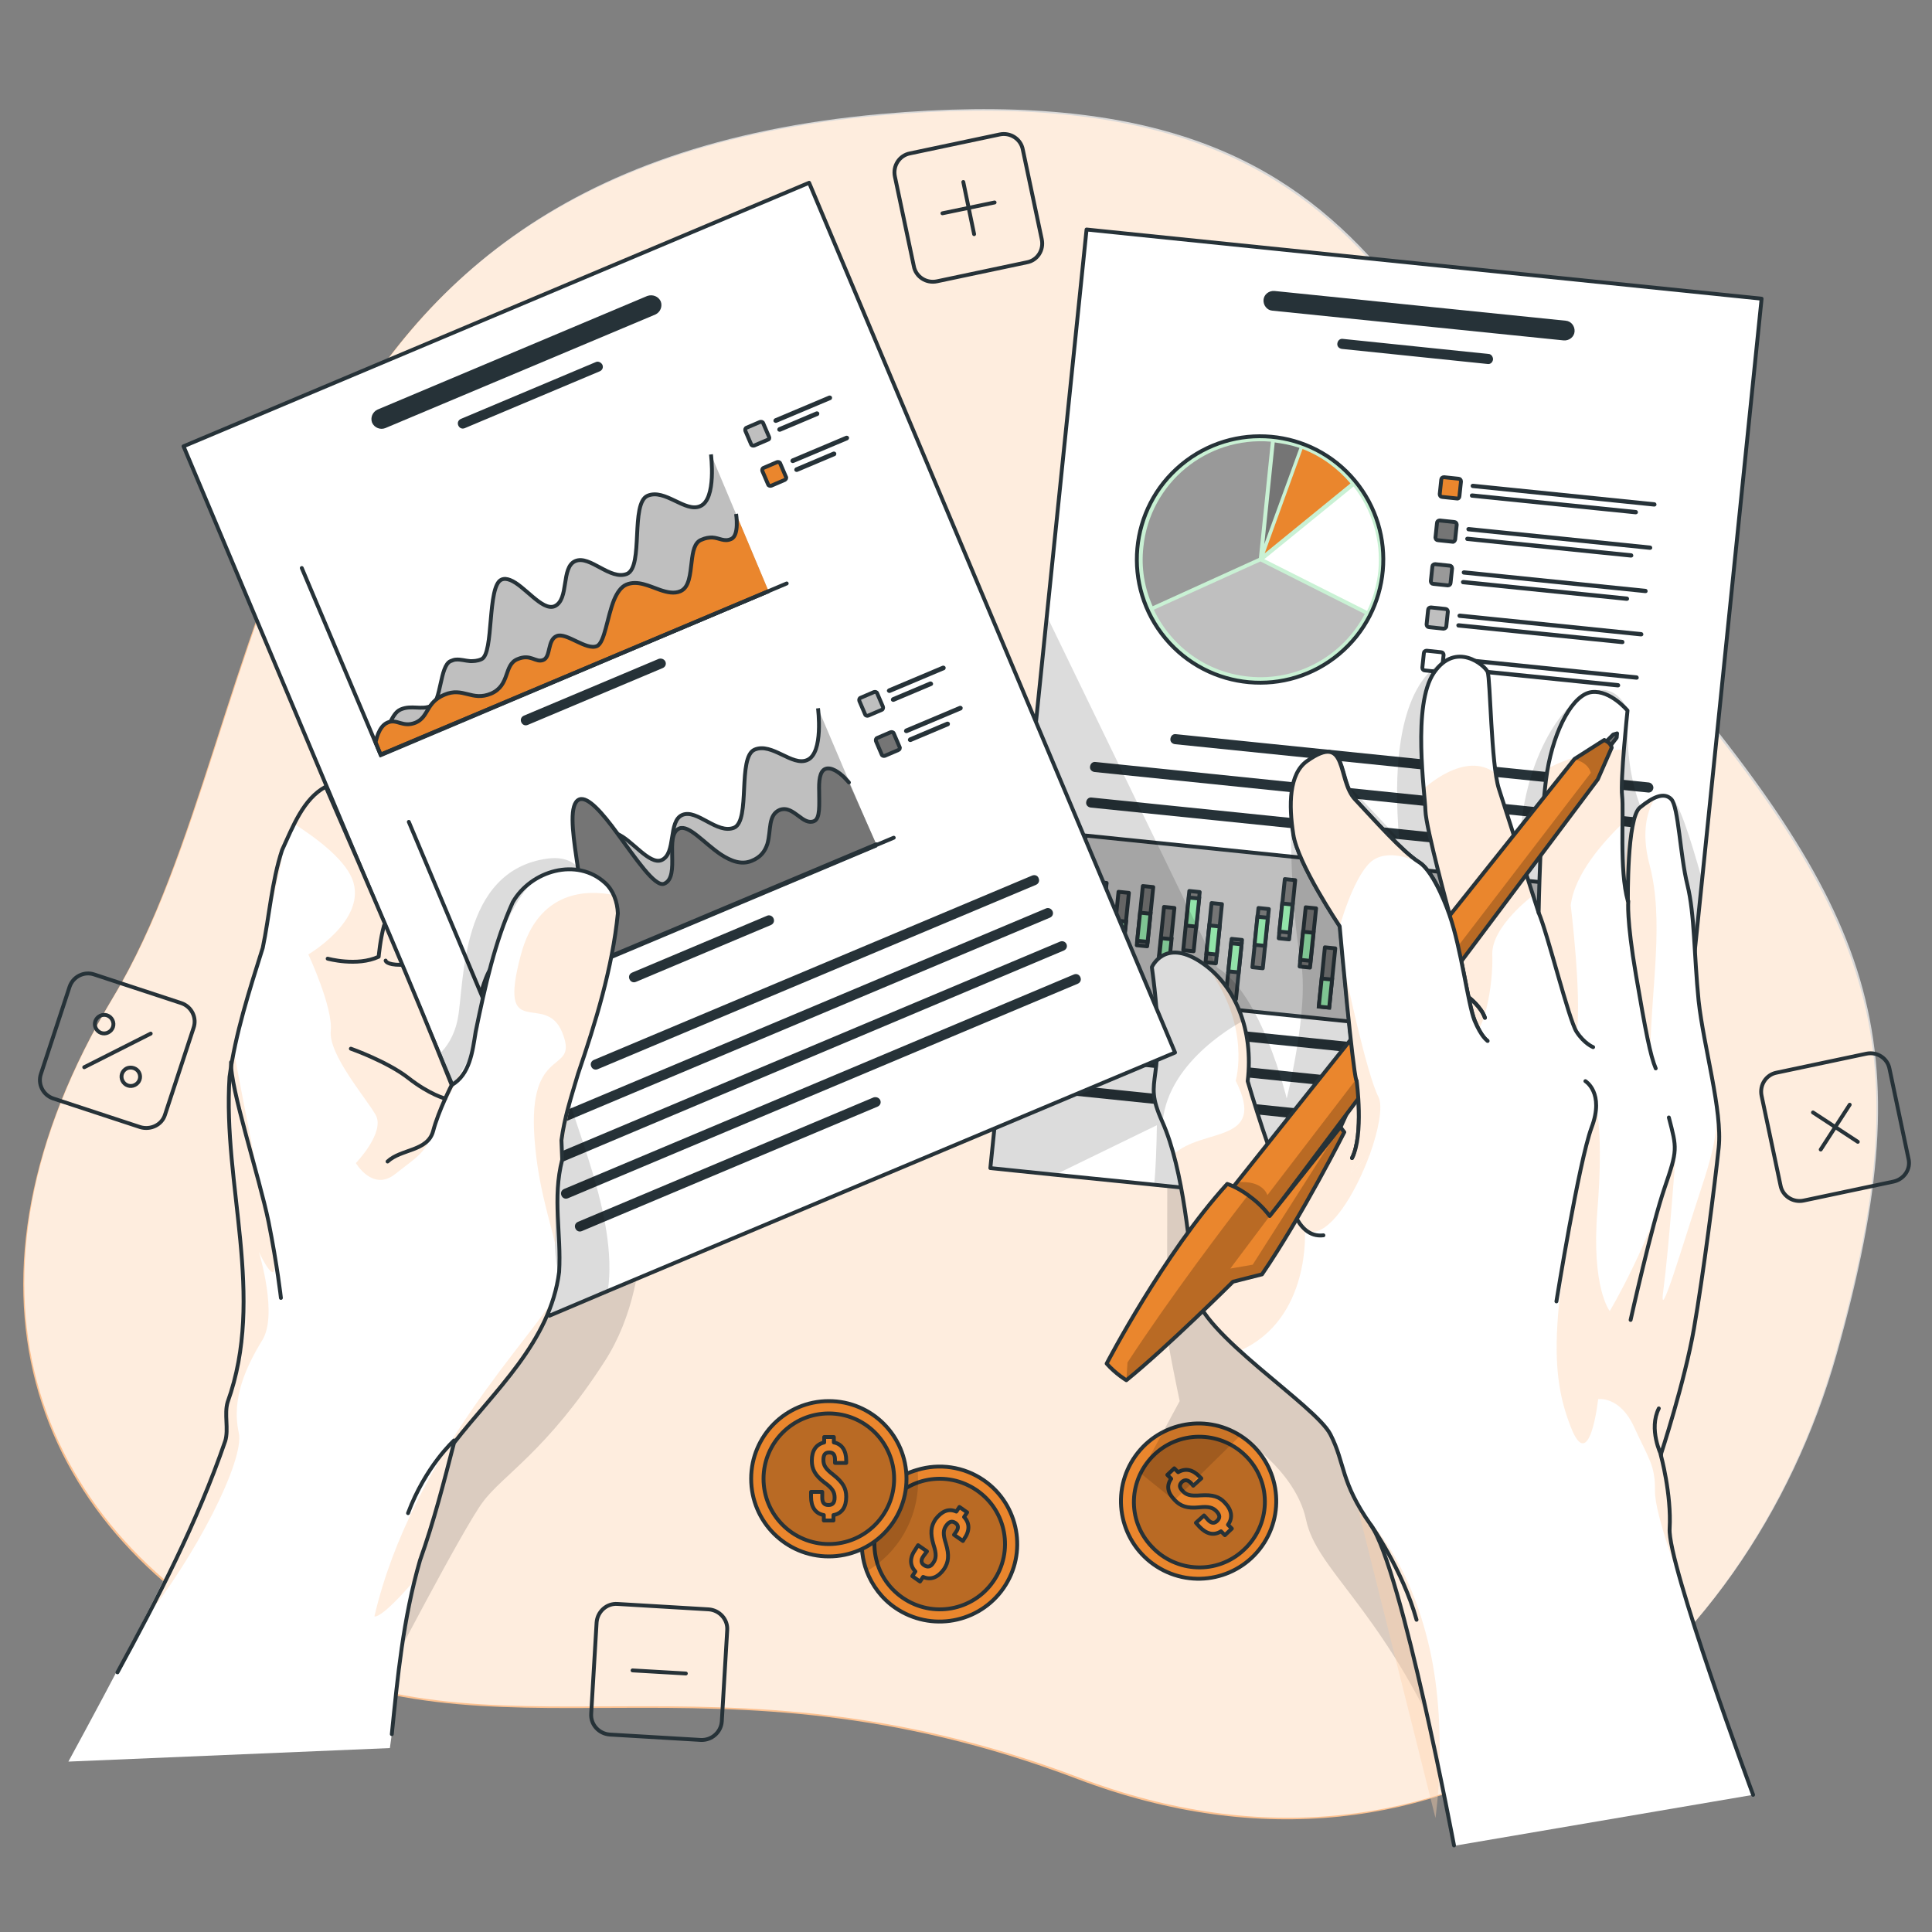 <?xml version="1.0" encoding="utf-8"?>
<!-- Generator: Adobe Illustrator 22.1.0, SVG Export Plug-In . SVG Version: 6.00 Build 0)  -->
<svg version="1.1" xmlns="http://www.w3.org/2000/svg" xmlns:xlink="http://www.w3.org/1999/xlink" x="0px" y="0px"
	 viewBox="0 0 500 500" style="enable-background:new 0 0 500 500;" xml:space="preserve">
<rect x="0" y="0" width="500" height="500" fill="#808080" stroke="none"/>
<style type="text/css">
	.st0{fill:#FCC190;}
	.st1{opacity:0.7;fill:#FFFFFF;}
	.st2{fill:none;stroke:#263238;stroke-linecap:round;stroke-linejoin:round;stroke-miterlimit:10;}
	.st3{opacity:0.3;clip-path:url(#XMLID_3_);fill-opacity:0.7;}
	.st4{clip-path:url(#XMLID_3_);fill:none;stroke:#263238;stroke-linecap:round;stroke-linejoin:round;stroke-miterlimit:10;}
	.st5{clip-path:url(#XMLID_3_);}
	.st6{fill:#EA862D;stroke:#263238;stroke-linecap:round;stroke-linejoin:round;stroke-miterlimit:10;}
	.st7{opacity:0.2;clip-path:url(#XMLID_3_);fill-opacity:0.7;}
	.st8{opacity:0.3;fill-opacity:0.7;}
	.st9{opacity:0.2;fill-opacity:0.7;}
	.st10{clip-path:url(#XMLID_4_);fill:#263238;}
	.st11{clip-path:url(#XMLID_4_);}
	.st12{fill:#263238;}
	.st13{clip-path:url(#XMLID_4_);fill:#BFBFBF;stroke:#263238;stroke-miterlimit:10;}
	.st14{opacity:0.5;clip-path:url(#XMLID_5_);fill:#FFFFFF;}
	.st15{fill:#FFFFFF;}
	.st16{fill:#EA862D;}
	.st17{fill:#757575;}
	.st18{fill:#999999;}
	.st19{fill:#BFBFBF;}
	.st20{fill:#EA862D;stroke:#263238;stroke-miterlimit:10;}
	.st21{fill:#757575;stroke:#263238;stroke-linecap:round;stroke-linejoin:round;stroke-miterlimit:10;}
	.st22{fill:#999999;stroke:#263238;stroke-linecap:round;stroke-linejoin:round;stroke-miterlimit:10;}
	.st23{fill:#BFBFBF;stroke:#263238;stroke-miterlimit:10;}
	.st24{fill:#FFFFFF;stroke:#263238;stroke-linecap:round;stroke-linejoin:round;stroke-miterlimit:10;}
	.st25{fill:#92E3A9;stroke:#263238;stroke-miterlimit:10;}
	.st26{opacity:0.2;clip-path:url(#XMLID_4_);fill-opacity:0.7;}
	.st27{opacity:0.4;fill:#FFD3AE;}
	.st28{opacity:0.4;fill:#92E3A9;}
	.st29{opacity:0.3;clip-path:url(#XMLID_6_);fill-opacity:0.7;}
	.st30{opacity:0.3;clip-path:url(#XMLID_11_);fill-opacity:0.7;}
	.st31{clip-path:url(#XMLID_12_);fill:#263238;}
	.st32{clip-path:url(#XMLID_12_);}
	.st33{opacity:0.2;clip-path:url(#XMLID_12_);fill-opacity:0.7;}
</style>
<g id="Background_Simple">
	<g>
		<path class="st0" d="M227.6,29.9c135.3-12,135.5,64.3,196.4,135.4c60.9,71.1,74,103.3,51,185.3c-23,82-100.4,146.2-196.2,109.8
			s-150.7-1.4-211.1-33.8C7.4,394.3-15,331.8,29.2,258.2S60.8,44.8,227.6,29.9z"/>
		<path class="st1" d="M228,29.5c135.3-12,135.5,64.3,196.4,135.4c60.9,71.1,74,103.3,51,185.3c-23,82-100.4,146.2-196.2,109.8
			s-150.7-1.4-211.1-33.8c-60.4-32.3-82.9-94.8-38.6-168.4S61.2,44.4,228,29.5z"/>
	</g>
</g>
<g id="Doodles">
	<g>
		<g>
			<path class="st2" d="M265.7,67.9l-23.2,4.9c-2.8,0.6-5.5-1.2-6-3.9l-4.9-23.2c-0.6-2.8,1.2-5.5,3.9-6l23.2-4.9
				c2.8-0.6,5.5,1.2,6,3.9l4.9,23.2C270.2,64.7,268.5,67.4,265.7,67.9z"/>
			<line class="st2" x1="249.3" y1="47.1" x2="252.1" y2="60.6"/>
			<line class="st2" x1="257.4" y1="52.4" x2="243.9" y2="55.2"/>
		</g>
		<g>
			<path class="st2" d="M490,305.8l-23.2,4.9c-2.8,0.6-5.5-1.2-6-3.9l-4.9-23.2c-0.6-2.8,1.2-5.5,3.9-6l23.2-4.9
				c2.8-0.6,5.5,1.2,6,3.9l4.9,23.2C494.6,302.5,492.8,305.2,490,305.8z"/>
			<line class="st2" x1="478.7" y1="285.9" x2="471.2" y2="297.5"/>
			<line class="st2" x1="480.8" y1="295.5" x2="469.2" y2="287.9"/>
		</g>
		<g>
			<path class="st2" d="M181.4,450.3l-23.6-1.4c-2.8-0.2-5-2.6-4.8-5.4l1.4-23.6c0.2-2.8,2.6-5,5.4-4.8l23.6,1.4
				c2.8,0.2,5,2.6,4.8,5.4l-1.4,23.6C186.6,448.3,184.2,450.4,181.4,450.3z"/>
			<line class="st2" x1="177.5" y1="433.1" x2="163.7" y2="432.3"/>
		</g>
		<g>
			<path class="st2" d="M36.3,291.7l-22.5-7.4c-2.7-0.9-4.1-3.8-3.2-6.4l7.4-22.5c0.9-2.7,3.8-4.1,6.4-3.2l22.5,7.4
				c2.7,0.9,4.1,3.8,3.2,6.4l-7.4,22.5C41.9,291.1,39,292.5,36.3,291.7z"/>
			<line class="st2" x1="39" y1="267.5" x2="21.8" y2="276.2"/>
			<g>
				<path class="st2" d="M29.1,264c0.6,1.2,0.1,2.6-1.1,3.2c-1.2,0.6-2.6,0.1-3.2-1.1c-0.6-1.2-0.1-2.6,1.1-3.2
					C27.1,262.3,28.5,262.8,29.1,264z"/>
				<path class="st2" d="M36,277.6c0.6,1.2,0.1,2.6-1.1,3.2c-1.2,0.6-2.6,0.1-3.2-1.1c-0.6-1.2-0.1-2.6,1.1-3.2
					C33.9,276,35.4,276.4,36,277.6z"/>
			</g>
		</g>
	</g>
</g>
<g id="Coins">
	<g>
		<defs>
			<path id="XMLID_1_" d="M259.7,411c-6.3,9.1-18.8,11.4-28,5.1c-3.5-2.4-6-5.8-7.4-9.5c-2.2-5.9-1.6-12.8,2.3-18.4
				c2.7-3.9,6.5-6.6,10.8-7.8c5.6-1.7,12-0.9,17.2,2.7C263.7,389.4,266,401.9,259.7,411z"/>
		</defs>
		<use xlink:href="#XMLID_1_"  style="overflow:visible;fill:#EA862D;"/>
		<clipPath id="XMLID_3_">
			<use xlink:href="#XMLID_1_"  style="overflow:visible;"/>
		</clipPath>
		<path class="st3" d="M257.1,409.2c-5.3,7.7-15.8,9.6-23.5,4.3c-7.7-5.3-9.6-15.8-4.3-23.5c5.3-7.7,15.8-9.6,23.5-4.3
			C260.5,391,262.4,401.5,257.1,409.2z"/>
		<path class="st4" d="M257.1,409.2c-5.3,7.7-15.8,9.6-23.5,4.3c-7.7-5.3-9.6-15.8-4.3-23.5c5.3-7.7,15.8-9.6,23.5-4.3
			C260.5,391,262.4,401.5,257.1,409.2z"/>
		<g class="st5">
			<path class="st6" d="M247.5,391.2l0.8-1.2l2,1.4l-0.8,1.2c1.5,1.6,1.5,3.6,0,5.7l-0.3,0.5l-2.3-1.6l0.5-0.7
				c0.8-1.1,0.6-1.9-0.2-2.4c-0.8-0.5-1.5-0.4-2.3,0.7c-0.8,1.1-0.9,2.2-0.1,4.7c0.9,3,0.7,4.8-0.5,6.6c-1.5,2.1-3.4,2.9-5.4,2
				l-0.8,1.2l-2-1.4l0.8-1.2c-1.5-1.6-1.5-3.6,0-5.7l0.7-1.1l2.3,1.6l-0.9,1.2c-0.8,1.1-0.6,1.9,0.2,2.4c0.8,0.5,1.6,0.5,2.3-0.6
				c0.8-1.1,0.9-2.3,0.1-4.7c-0.9-3-0.7-4.8,0.5-6.6C243.7,391.1,245.5,390.3,247.5,391.2z"/>
		</g>
		<path class="st7" d="M237.6,383.3c0,9.9-5.3,18.6-13.2,23.3c-2.2-5.9-1.6-12.8,2.3-18.4c2.7-3.9,6.5-6.6,10.8-7.8
			C237.5,381.3,237.6,382.3,237.6,383.3z"/>
		
			<use xlink:href="#XMLID_1_"  style="overflow:visible;fill:none;stroke:#263238;stroke-linecap:round;stroke-linejoin:round;stroke-miterlimit:10;"/>
	</g>
	<g>
		<circle class="st6" cx="214.5" cy="382.7" r="20.1"/>
		<circle class="st8" cx="214.5" cy="382.7" r="16.9"/>
		<circle class="st2" cx="214.5" cy="382.7" r="16.9"/>
		<g>
			<path class="st6" d="M213.3,373.3v-1.4h2.5v1.4c2.1,0.4,3.2,2.1,3.2,4.7v0.6h-2.9v-0.8c0-1.4-0.5-1.9-1.5-1.9
				c-1,0-1.5,0.5-1.5,1.9c0,1.4,0.5,2.3,2.6,3.9c2.5,2,3.3,3.5,3.3,5.7c0,2.6-1.1,4.3-3.3,4.7v1.4h-2.5v-1.4
				c-2.2-0.4-3.3-2.1-3.3-4.7v-1.3h2.9v1.5c0,1.4,0.6,1.9,1.6,1.9c1,0,1.6-0.5,1.6-1.9c0-1.4-0.5-2.4-2.6-3.9
				c-2.5-1.9-3.3-3.5-3.3-5.7C210.1,375.4,211.2,373.8,213.3,373.3z"/>
		</g>
	</g>
	<g>
		
			<ellipse transform="matrix(0.539 -0.842 0.842 0.539 -184.394 440.332)" class="st6" cx="310.4" cy="388.7" rx="20.1" ry="20.1"/>
		<path class="st8" d="M322.8,377.2c6.4,6.8,6,17.5-0.9,23.9c-6.8,6.4-17.5,6-23.9-0.9c-6.4-6.8-6-17.5,0.9-23.9
			C305.7,370,316.4,370.4,322.8,377.2z"/>
		<path class="st2" d="M322.8,377.2c6.4,6.8,6,17.5-0.9,23.9c-6.8,6.4-17.5,6-23.9-0.9c-6.4-6.8-6-17.5,0.9-23.9
			C305.7,370,316.4,370.4,322.8,377.2z"/>
		<g>
			<path class="st6" d="M303.1,382.7l-1-1l1.8-1.7l1,1c1.9-1.1,3.8-0.7,5.6,1.2l0.4,0.4l-2.1,1.9l-0.5-0.6c-0.9-1-1.7-1-2.4-0.4
				c-0.7,0.7-0.8,1.4,0.2,2.4c0.9,1,2,1.3,4.6,1.1c3.2-0.2,4.8,0.3,6.3,1.9c1.8,1.9,2.1,3.9,0.8,5.7l1,1l-1.8,1.7l-1-1
				c-1.9,1.2-3.8,0.7-5.6-1.2l-0.9-1l2.1-1.9l1,1.1c0.9,1,1.7,1,2.4,0.3c0.7-0.7,0.8-1.4-0.1-2.4c-0.9-1-2-1.4-4.6-1.1
				c-3.1,0.3-4.8-0.3-6.3-1.9C302.2,386.4,301.8,384.5,303.1,382.7z"/>
		</g>
	</g>
</g>
<g id="Right_hand">
	<g>
		<path class="st9" d="M302.1,301.4c0,0-0.1,41.7,0,44.1c0.1,2.4,3.2,17.1,3.2,17.1l-10.1,18.7l8.7,7l17-16.7
			c0,0,14.4,8.9,17.1,21.7s18.4,22.1,34.7,57.4c16.3,35.3,34.9-79.1,34.9-79.1l-50.3-63.3L302.1,301.4z"/>
		<g>
			<defs>
				<polygon id="XMLID_9_" points="455.9,77.3 440.5,227.7 431,320.2 298.6,306.6 272.8,304 256.3,302.3 270.9,159.6 281.2,59.4 
									"/>
			</defs>
			<use xlink:href="#XMLID_9_"  style="overflow:visible;fill:#FFFFFF;"/>
			<clipPath id="XMLID_4_">
				<use xlink:href="#XMLID_9_"  style="overflow:visible;"/>
			</clipPath>
			<path class="st10" d="M405.2,83l-75.4-7.7c-1.4-0.1-2.7,0.9-2.8,2.3c-0.1,1.4,0.9,2.7,2.3,2.8l75.4,7.7c1.4,0.1,2.7-0.9,2.8-2.3
				C407.6,84.4,406.6,83.1,405.2,83z"/>
			<path class="st10" d="M385.2,91.6l-37.7-3.9c-0.7-0.1-1.3,0.4-1.4,1.2c-0.1,0.7,0.4,1.3,1.2,1.4l37.7,3.9
				c0.7,0.1,1.3-0.4,1.4-1.2C386.4,92.3,385.9,91.6,385.2,91.6z"/>
			<g class="st11">
				<path class="st12" d="M426.7,202.5L304.3,190c-0.7-0.1-1.3,0.4-1.4,1.2c-0.1,0.7,0.4,1.3,1.2,1.4l122.4,12.5
					c0.7,0.1,1.3-0.4,1.4-1.2C427.9,203.2,427.4,202.6,426.7,202.5z"/>
				<path class="st12" d="M425.8,211.8l-142.3-14.6c-0.7-0.1-1.3,0.4-1.4,1.2c-0.1,0.7,0.4,1.3,1.2,1.4l142.3,14.6
					c0.7,0.1,1.3-0.4,1.4-1.2C427,212.5,426.5,211.8,425.8,211.8z"/>
				<path class="st12" d="M385,216.9l-102.5-10.5c-0.7-0.1-1.3,0.4-1.4,1.2c-0.1,0.7,0.4,1.3,1.2,1.4l102.5,10.5
					c0.7,0.1,1.3-0.4,1.4-1.2C386.2,217.6,385.7,217,385,216.9z"/>
			</g>
			
				<rect x="330.1" y="171.9" transform="matrix(0.102 -0.995 0.995 0.102 72.086 567.852)" class="st13" width="40.9" height="144.2"/>
			<g class="st11">
				<g>
					<g>
						<defs>
							
								<ellipse id="XMLID_10_" transform="matrix(0.768 -0.64 0.64 0.768 -17.088 242.356)" cx="326.2" cy="144.8" rx="31.9" ry="31.9"/>
						</defs>
						<use xlink:href="#XMLID_10_"  style="overflow:visible;fill:#92E3A9;"/>
						<clipPath id="XMLID_5_">
							<use xlink:href="#XMLID_10_"  style="overflow:visible;"/>
						</clipPath>
						
							<ellipse transform="matrix(0.768 -0.64 0.64 0.768 -17.088 242.356)" class="st14" cx="326.2" cy="144.8" rx="31.9" ry="31.9"/>
						<use xlink:href="#XMLID_10_"  style="overflow:visible;fill:none;stroke:#263238;stroke-miterlimit:10;"/>
					</g>
					<g>
						<path class="st15" d="M327.2,144.7l26.6,13.4c1.5-3.1,2.5-6.5,2.9-10.2c0.8-8.2-1.7-16-6.4-22L327.2,144.7z"/>
						<path class="st16" d="M327.3,143.2l22.2-18.1c-3.3-3.9-7.5-7-12.4-8.9l-4,11L327.3,143.2z"/>
						<path class="st17" d="M329.9,114.5l-2.7,26.3l9.1-24.9C334.2,115.2,332.1,114.8,329.9,114.5z"/>
						<path class="st18" d="M325.8,144.4l3.1-30.1c-16.6-1.4-31.3,10.7-33,27.3c-0.6,5.4,0.3,10.6,2.4,15.3L325.8,144.4z"/>
						<path class="st19" d="M323.1,175.1c12.8,1.3,24.5-5.5,30.1-16.2l-27-13.6l-27.6,12.5C303.1,167.2,312.1,174,323.1,175.1z"/>
					</g>
				</g>
				<g>
					<g>
						<path class="st20" d="M377,129l-3.8-0.4c-0.3,0-0.6-0.3-0.6-0.7l0.4-3.8c0-0.3,0.3-0.6,0.7-0.6l3.8,0.4c0.3,0,0.6,0.3,0.6,0.7
							l-0.4,3.8C377.7,128.8,377.4,129.1,377,129z"/>
						<g>
							<g>
								<path class="st12" d="M428.1,131.1l-47-4.8c-0.3,0-0.5-0.3-0.5-0.6c0-0.3,0.3-0.5,0.6-0.5l47,4.8c0.3,0,0.5,0.3,0.5,0.6
									C428.7,130.9,428.4,131.1,428.1,131.1z"/>
							</g>
							<g>
								<path class="st12" d="M423.3,133.1l-42.4-4.3c-0.3,0-0.5-0.3-0.5-0.6c0-0.3,0.3-0.5,0.6-0.5l42.4,4.3c0.3,0,0.5,0.3,0.5,0.6
									C423.9,132.9,423.6,133.1,423.3,133.1z"/>
							</g>
						</g>
					</g>
					<g>
						<path class="st21" d="M375.9,140.2l-3.8-0.4c-0.3,0-0.6-0.3-0.6-0.7l0.4-3.8c0-0.3,0.3-0.6,0.7-0.6l3.8,0.4
							c0.3,0,0.6,0.3,0.6,0.7l-0.4,3.8C376.5,140,376.2,140.3,375.9,140.2z"/>
						<g>
							<g>
								<path class="st12" d="M427,142.3l-47-4.8c-0.3,0-0.5-0.3-0.5-0.6c0-0.3,0.3-0.5,0.6-0.5l47,4.8c0.3,0,0.5,0.3,0.5,0.6
									C427.6,142.1,427.3,142.3,427,142.3z"/>
							</g>
							<g>
								<path class="st12" d="M422.1,144.3l-42.4-4.3c-0.3,0-0.5-0.3-0.5-0.6c0-0.3,0.3-0.5,0.6-0.5l42.4,4.3c0.3,0,0.5,0.3,0.5,0.6
									C422.7,144.1,422.4,144.3,422.1,144.3z"/>
							</g>
						</g>
					</g>
					<g>
						<path class="st22" d="M374.7,151.5l-3.8-0.4c-0.3,0-0.6-0.3-0.6-0.7l0.4-3.8c0-0.3,0.3-0.6,0.7-0.6l3.8,0.4
							c0.3,0,0.6,0.3,0.6,0.7l-0.4,3.8C375.4,151.2,375.1,151.5,374.7,151.5z"/>
						<g>
							<g>
								<path class="st12" d="M425.8,153.5l-47-4.8c-0.3,0-0.5-0.3-0.5-0.6c0-0.3,0.3-0.5,0.6-0.5l47,4.8c0.3,0,0.5,0.3,0.5,0.6
									C426.4,153.3,426.2,153.5,425.8,153.5z"/>
							</g>
							<g>
								<path class="st12" d="M421,155.5l-42.4-4.3c-0.3,0-0.5-0.3-0.5-0.6c0-0.3,0.3-0.5,0.6-0.5l42.4,4.3c0.3,0,0.5,0.3,0.5,0.6
									C421.6,155.3,421.3,155.5,421,155.5z"/>
							</g>
						</g>
					</g>
					<g>
						<path class="st23" d="M373.6,162.7l-3.8-0.4c-0.3,0-0.6-0.3-0.6-0.7l0.4-3.8c0-0.3,0.3-0.6,0.7-0.6l3.8,0.4
							c0.3,0,0.6,0.3,0.6,0.7l-0.4,3.8C374.3,162.4,373.9,162.7,373.6,162.7z"/>
						<g>
							<g>
								<path class="st12" d="M424.7,164.7l-47-4.8c-0.3,0-0.5-0.3-0.5-0.6c0-0.3,0.3-0.5,0.6-0.5l47,4.8c0.3,0,0.5,0.3,0.5,0.6
									C425.3,164.5,425,164.7,424.7,164.7z"/>
							</g>
							<g>
								<path class="st12" d="M419.8,166.7l-42.4-4.3c-0.3,0-0.5-0.3-0.5-0.6c0-0.3,0.3-0.5,0.6-0.5l42.4,4.3c0.3,0,0.5,0.3,0.5,0.6
									C420.4,166.5,420.2,166.7,419.8,166.7z"/>
							</g>
						</g>
					</g>
					<g>
						<path class="st24" d="M372.5,173.9l-3.8-0.4c-0.3,0-0.6-0.3-0.6-0.7l0.4-3.8c0-0.3,0.3-0.6,0.7-0.6l3.8,0.4
							c0.3,0,0.6,0.3,0.6,0.7l-0.4,3.8C373.1,173.6,372.8,173.9,372.5,173.9z"/>
						<g>
							<g>
								<path class="st12" d="M423.5,175.9l-47-4.8c-0.3,0-0.5-0.3-0.5-0.6c0-0.3,0.3-0.5,0.6-0.5l47,4.8c0.3,0,0.5,0.3,0.5,0.6
									C424.1,175.7,423.9,175.9,423.5,175.9z"/>
							</g>
							<g>
								<path class="st12" d="M418.7,177.9l-42.4-4.3c-0.3,0-0.5-0.3-0.5-0.6c0-0.3,0.3-0.5,0.6-0.5l42.4,4.3c0.3,0,0.5,0.3,0.5,0.6
									C419.3,177.7,419,177.9,418.7,177.9z"/>
							</g>
						</g>
					</g>
				</g>
			</g>
			<g class="st11">
				<g>
					
						<rect x="403.4" y="242.7" transform="matrix(-0.995 -0.102 0.102 -0.995 781.918 540.812)" class="st21" width="2.7" height="15.4"/>
					
						<rect x="403.3" y="248.5" transform="matrix(-0.995 -0.102 0.102 -0.995 781.394 544.263)" class="st25" width="2.7" height="7.3"/>
				</g>
				<g>
					
						<rect x="409.9" y="239.5" transform="matrix(-0.995 -0.102 0.102 -0.995 795.091 534.969)" class="st21" width="2.7" height="15.4"/>
					
						<rect x="407.6" y="245.8" transform="matrix(0.102 -0.995 0.995 0.102 123.383 631.05)" class="st25" width="7.3" height="2.7"/>
				</g>
				<g>
					
						<rect x="415.6" y="243" transform="matrix(-0.995 -0.102 0.102 -0.995 806.166 542.652)" class="st21" width="2.7" height="15.4"/>
					
						<rect x="415.8" y="245.4" transform="matrix(-0.995 -0.102 0.102 -0.995 806.682 539.26)" class="st25" width="2.7" height="7.3"/>
				</g>
				<g>
					
						<rect x="397.7" y="239.1" transform="matrix(-0.995 -0.102 0.102 -0.995 770.869 532.953)" class="st21" width="2.7" height="15.4"/>
					
						<rect x="397.5" y="244.9" transform="matrix(-0.995 -0.102 0.102 -0.995 770.346 536.405)" class="st25" width="2.7" height="7.3"/>
				</g>
				<g>
					
						<rect x="391.2" y="243" transform="matrix(-0.995 -0.102 0.102 -0.995 757.515 540.087)" class="st21" width="2.7" height="15.4"/>
					
						<rect x="391" y="249.4" transform="matrix(-0.995 -0.102 0.102 -0.995 756.793 544.713)" class="st25" width="2.7" height="7.3"/>
				</g>
				<g>
					
						<rect x="385.6" y="238.4" transform="matrix(-0.995 -0.102 0.102 -0.995 746.753 530.384)" class="st21" width="2.7" height="15.4"/>
					
						<rect x="385.2" y="246" transform="matrix(-0.995 -0.102 0.102 -0.995 745.675 537.302)" class="st25" width="2.7" height="7.3"/>
				</g>
				<g>
					
						<rect x="378.7" y="245.8" transform="matrix(-0.995 -0.102 0.102 -0.995 732.308 544.453)" class="st21" width="2.7" height="15.4"/>
					
						<rect x="378.4" y="253.4" transform="matrix(-0.995 -0.102 0.102 -0.995 731.244 551.355)" class="st25" width="2.7" height="7.3"/>
				</g>
				<g>
					
						<rect x="373.7" y="235.5" transform="matrix(-0.995 -0.102 0.102 -0.995 723.301 523.436)" class="st21" width="2.7" height="15.4"/>
					
						<rect x="373.5" y="241.4" transform="matrix(-0.995 -0.102 0.102 -0.995 722.767 526.901)" class="st25" width="2.7" height="7.3"/>
				</g>
				<g>
					
						<rect x="367.7" y="234" transform="matrix(-0.995 -0.102 0.102 -0.995 711.588 519.825)" class="st21" width="2.7" height="15.4"/>
					
						<rect x="367.9" y="236.4" transform="matrix(-0.995 -0.102 0.102 -0.995 712.125 516.405)" class="st25" width="2.7" height="7.3"/>
				</g>
				<g>
					
						<rect x="360.7" y="243" transform="matrix(-0.995 -0.102 0.102 -0.995 696.676 537.051)" class="st21" width="2.7" height="15.4"/>
					
						<rect x="360.9" y="244.8" transform="matrix(-0.995 -0.102 0.102 -0.995 697.378 532.501)" class="st25" width="2.7" height="7.3"/>
				</g>
				<g>
					
						<rect x="355.4" y="235.7" transform="matrix(-0.995 -0.102 0.102 -0.995 686.764 521.834)" class="st21" width="2.7" height="15.4"/>
					
						<rect x="355.2" y="240.9" transform="matrix(-0.995 -0.102 0.102 -0.995 686.404 524.157)" class="st25" width="2.7" height="7.3"/>
				</g>
				<g>
					
						<rect x="348.9" y="239" transform="matrix(-0.995 -0.102 0.102 -0.995 673.55 527.935)" class="st21" width="2.7" height="15.4"/>
					
						<rect x="348.7" y="244.9" transform="matrix(-0.995 -0.102 0.102 -0.995 673.026 531.389)" class="st25" width="2.7" height="7.3"/>
				</g>
				<g>
					
						<rect x="342.2" y="245.3" transform="matrix(-0.995 -0.102 0.102 -0.995 659.466 539.741)" class="st21" width="2.7" height="15.4"/>
					
						<rect x="341.8" y="253.4" transform="matrix(-0.995 -0.102 0.102 -0.995 658.235 547.778)" class="st25" width="2.7" height="7.3"/>
				</g>
				<g>
					
						<rect x="337.1" y="235" transform="matrix(-0.995 -0.102 0.102 -0.995 650.476 518.616)" class="st21" width="2.7" height="15.4"/>
					
						<rect x="336.9" y="241.4" transform="matrix(-0.995 -0.102 0.102 -0.995 649.762 523.23)" class="st25" width="2.7" height="7.3"/>
				</g>
				<g>
					
						<rect x="331.8" y="227.6" transform="matrix(-0.995 -0.102 0.102 -0.995 640.552 503.413)" class="st21" width="2.7" height="15.4"/>
					
						<rect x="331.6" y="234" transform="matrix(-0.995 -0.102 0.102 -0.995 639.85 508.015)" class="st25" width="2.7" height="7.3"/>
				</g>
				<g>
					
						<rect x="324.9" y="235.1" transform="matrix(-0.995 -0.102 0.102 -0.995 626.1 517.651)" class="st21" width="2.7" height="15.4"/>
					
						<rect x="325.1" y="237.5" transform="matrix(-0.995 -0.102 0.102 -0.995 626.616 514.256)" class="st25" width="2.7" height="7.3"/>
				</g>
				<g>
					
						<rect x="318" y="243.2" transform="matrix(-0.995 -0.102 0.102 -0.995 611.47 532.995)" class="st21" width="2.7" height="15.4"/>
					
						<rect x="318.3" y="244.4" transform="matrix(-0.995 -0.102 0.102 -0.995 612.349 527.298)" class="st25" width="2.7" height="7.3"/>
				</g>
				<g>
					
						<rect x="312.9" y="233.9" transform="matrix(-0.995 -0.102 0.102 -0.995 602.148 513.954)" class="st21" width="2.7" height="15.4"/>
					
						<rect x="312.7" y="239.7" transform="matrix(-0.995 -0.102 0.102 -0.995 601.601 517.432)" class="st25" width="2.7" height="7.3"/>
				</g>
				<g>
					
						<rect x="307.1" y="230.7" transform="matrix(-0.995 -0.102 0.102 -0.995 590.943 507.055)" class="st21" width="2.7" height="15.4"/>
					
						<rect x="307.3" y="232.5" transform="matrix(-0.995 -0.102 0.102 -0.995 591.655 502.493)" class="st25" width="2.7" height="7.3"/>
				</g>
				<g>
					
						<rect x="300.6" y="234.9" transform="matrix(-0.995 -0.102 0.102 -0.995 577.5 514.694)" class="st21" width="2.7" height="15.4"/>
					
						<rect x="300.1" y="243" transform="matrix(-0.995 -0.102 0.102 -0.995 576.27 522.731)" class="st25" width="2.7" height="7.3"/>
				</g>
				<g>
					
						<rect x="295" y="229.5" transform="matrix(-0.995 -0.102 0.102 -0.995 567.001 503.346)" class="st21" width="2.7" height="15.4"/>
					
						<rect x="294.7" y="236.5" transform="matrix(-0.995 -0.102 0.102 -0.995 566.101 509.115)" class="st25" width="2.7" height="7.3"/>
				</g>
				<g>
					
						<rect x="288.8" y="230.9" transform="matrix(-0.995 -0.102 0.102 -0.995 554.39 505.601)" class="st21" width="2.7" height="15.4"/>
					
						<rect x="288.4" y="238.5" transform="matrix(-0.995 -0.102 0.102 -0.995 553.325 512.503)" class="st25" width="2.7" height="7.3"/>
				</g>
				<g>
					
						<rect x="282.9" y="228.3" transform="matrix(-0.995 -0.102 0.102 -0.995 543.018 499.844)" class="st21" width="2.7" height="15.4"/>
					
						<rect x="283.3" y="229" transform="matrix(-0.995 -0.102 0.102 -0.995 544.074 493.002)" class="st25" width="2.7" height="7.3"/>
				</g>
			</g>
			<g class="st11">
				<path class="st12" d="M419.1,276.8l-122.4-12.5c-0.7-0.1-1.3,0.4-1.4,1.2c-0.1,0.7,0.4,1.3,1.2,1.4l122.4,12.5
					c0.7,0.1,1.3-0.4,1.4-1.2C420.3,277.5,419.8,276.8,419.1,276.8z"/>
				<path class="st12" d="M418.2,286l-142.3-14.6c-0.7-0.1-1.3,0.4-1.4,1.2c-0.1,0.7,0.4,1.3,1.2,1.4l142.3,14.6
					c0.7,0.1,1.3-0.4,1.4-1.2C419.4,286.7,418.9,286.1,418.2,286z"/>
				<path class="st12" d="M357.4,289.1l-82.5-8.5c-0.7-0.1-1.3,0.4-1.4,1.2c-0.1,0.7,0.4,1.3,1.2,1.4l82.5,8.5
					c0.7,0.1,1.3-0.4,1.4-1.2C358.7,289.8,358.1,289.1,357.4,289.1z"/>
			</g>
			<path class="st26" d="M432.6,206.8c-4.2-0.3-5.7,6.4-5.7,6.4s-6.7-8.7-5.6-29.3c0,0-3.3-9.1-12-3.6c-8.7,5.5-17.8,24.9-15.6,46.1
				l-17-56.4c-5.9,1.2-17.8,9.1-14.6,47.2l-18.5-19.6c0,0-5-1.6-7.9,2.8c-2.8,4.4-1.5,36.2,0.9,48.1c2.4,11.9-3.6,35.8-3.6,35.8
				s-6.4-27-18-33.9l-44-90.8l-14.6,142.8l16.5,1.7l26.5-12.9c-0.1,6-0.3,11.4-0.7,15.5L431,320.2l9.5-92.5
				C437.3,216.2,434.2,206.9,432.6,206.8z"/>
			
				<use xlink:href="#XMLID_9_"  style="overflow:visible;fill:none;stroke:#263238;stroke-linecap:round;stroke-linejoin:round;stroke-miterlimit:10;"/>
		</g>
		<g>
			<g>
				<g>
					<path class="st15" d="M453.7,464.5l-77.4,13.2c0,0-13.5-71.6-21.5-82.9c-8-11.3-6.6-15.9-10.5-23.5
						c-2.4-4.6-14.2-13.2-23.4-21.6h0c-0.8-0.7-1.6-1.5-2.3-2.2c-0.3-0.3-0.6-0.6-0.9-0.9c-1.2-1.2-2.4-2.4-3.4-3.6
						c-0.4-0.4-0.7-0.8-1-1.2c-1.9-2.4-3.3-4.6-3.8-6.6c0-0.1-0.1-0.2-0.1-0.3c0-0.1-0.1-0.3-0.1-0.4c-0.2-1.7-0.4-3.6-0.6-5.7
						c0-0.4-0.1-0.9-0.1-1.3c0-0.2,0-0.3-0.1-0.5c-0.2-1.7-0.4-3.6-0.6-5.5c-0.2-2-0.5-4.1-0.8-6.2c-0.1-0.7-0.2-1.4-0.3-2.2
						c0,0,0,0,0,0c-0.1-0.8-0.3-1.6-0.4-2.4c-0.1-0.7-0.2-1.4-0.4-2.1c0-0.1-0.1-0.2-0.1-0.3c-0.2-0.8-0.3-1.6-0.5-2.4
						c0-0.1,0-0.2-0.1-0.3c-0.2-0.7-0.3-1.4-0.5-2.1c-0.3-1.6-0.7-3.1-1.1-4.6c-0.8-3-1.8-5.8-2.9-8.3c-5.6-12.5,1.7-8-2.7-40
						c0,0,3.2-7.4,12.4-1.5c0.7,0.5,1.4,1,2.1,1.5h0c1.8,1.5,3.5,3.2,4.9,5.2c1.8,2.6,3.2,5.5,4.2,8.7c1.5,4.7,1.9,10.1,1.2,15.6
						c0,0,6.9,23.6,10.5,29c3.6,5.4,18.6-25.5,17.7-29.1c-0.2-0.7-0.5-2.5-0.8-4.9c-0.1-0.5-0.1-1.1-0.2-1.7
						c-0.1-0.6-0.1-1.2-0.2-1.9c0-0.3-0.1-0.6-0.1-0.9c0-0.1,0-0.3,0-0.4c-0.1-1.2-0.3-2.5-0.4-3.9c0-0.4-0.1-0.7-0.1-1.1
						c-0.1-0.6-0.1-1.3-0.2-2c0-0.1,0-0.2,0-0.3c0-0.4-0.1-0.8-0.1-1.1c-0.1-0.8-0.2-1.5-0.2-2.3c-0.1-0.7-0.1-1.3-0.2-2
						c-0.1-1.3-0.3-2.5-0.4-3.7c-0.1-0.9-0.2-1.8-0.3-2.7c0-0.2,0-0.4-0.1-0.6c-0.5-4.8-0.8-8.7-0.9-10.4c0,0-10.9-16.2-12-23.8
						c-1.1-7.6-1-15.6,3.5-18.9c10.8-7.7,7.7,4.7,12.5,9.8c4.8,5.2,12.3,13.6,16.5,16.2c3.9,2.5,7.4,12,7.8,13.4
						c-0.6-2.1-6.1-22.7-6.2-26.8c-0.1-4.4-3.5-27.4,2.2-35.7c5.7-8.3,13.2-1.9,13.9-0.2c0.7,1.6,0.9,24,2.9,30.2
						c2,6.2,10.3,32.1,10.3,32.1s0.3-25.2,2.2-36.5c1.9-11.3,6.8-20.1,11.6-20.6c4.8-0.5,9.2,4.8,9.2,4.8s-1.9,18-1.4,22.1
						c0.5,4.1-0.8,19.2,1.5,27.2c0,0-0.3-21.5,3.1-24.2c3.3-2.7,6.2-4.1,8.1-2.2c1.9,1.9,2.3,14.6,4.2,22.2c1.9,7.7,1.7,18.1,2.9,30
						c1.3,11.9,6.2,28.5,5.2,38c-1,9.5-4,33-6.4,46.8c-2.4,13.8-8.6,32.7-8.6,32.7s2.8,10.1,2.3,19.1
						C431.6,404.6,453.7,464.5,453.7,464.5z"/>
				</g>
				<g>
					<path class="st27" d="M387.9,204c1.5,4.6,6.4,20,8.9,27.7c0,0-10.8,8-10.6,15.3c0.3,7.4-2,22.3-6.8,21.9
						c-4.9-0.4-4.4-31.5-6-36.7c1,2.2,1.6,4.1,1.8,4.4c-0.4-1.3-6.1-22.7-6.3-26.9c0-1-0.2-3-0.5-5.5l0,0c0,0,10.8-10.3,18.7-4l0,0
						C387.3,201.8,387.6,203.1,387.9,204z"/>
					<path class="st27" d="M420.1,212.9c-5,4.8-12.6,13.2-13.6,21.4c0,0,2.8,22.7,1.6,32.7l-9.8-30.8c0,0,0.4-25.2,2.2-36.5
						c0-0.3,0.1-0.6,0.2-0.9c4.8-2.5,11.4-4.7,19.7-4.8c-0.4,4.9-0.7,10.1-0.4,12.1C420.1,207.3,420.1,209.9,420.1,212.9z"/>
					<path class="st28" d="M424.5,209L424.5,209C424.5,209,424.5,209,424.5,209c-0.2,0.1-0.5,0.4-0.9,0.7c0.3-0.5,0.6-1,0.9-1.4
						L424.5,209z"/>
					<path class="st27" d="M427.1,271.9c0,0-6.5-24.3-6.6-43.9c0-7.2,0.8-13.8,3.1-18.3l0,0c0.3-0.5,0.6-1,0.9-1.4l0,0.7
						c1.4-1.1,2.7-2,3.9-2.6c-1.8,2.8-3.9,8.4-1.5,17.4C430.7,238,427.4,255.2,427.1,271.9z"/>
					<path class="st27" d="M337.7,318.2c0,0,1.7,23.2-16.9,31.4l0,0c-0.8-0.7-1.6-1.5-2.3-2.2c-0.3-0.3-0.6-0.6-0.9-0.9
						c-1.2-1.2-2.4-2.4-3.4-3.6c-0.4-0.4-0.7-0.8-1-1.2c-1.9-2.4-3.3-4.6-3.7-6.6c0-0.1-0.1-0.2-0.1-0.3c0-0.1-0.1-0.3-0.1-0.4
						c-0.2-1.7-0.4-3.6-0.6-5.7c0-0.4-0.1-0.8-0.1-1.3c0-0.2,0-0.3-0.1-0.5c-0.2-1.7-0.4-3.6-0.6-5.5c-0.2-2-0.5-4.1-0.8-6.2
						c-0.1-0.7-0.2-1.4-0.3-2.2c0,0,0,0,0,0c-0.1-0.8-0.3-1.6-0.4-2.4c-0.1-0.7-0.2-1.4-0.4-2.1c0-0.1,0-0.2-0.1-0.3
						c-0.2-0.8-0.3-1.6-0.5-2.4c0-0.1,0-0.2-0.1-0.3c-0.1-0.7-0.3-1.4-0.5-2.1c-0.4-1.6-0.7-3.1-1.1-4.6c7.4-7.1,24.4-2.6,16.1-19.1
						c0,0,4.1-14-7.3-29.3l0,0c7.8,6.3,11.8,17.4,10.3,29.5c0,0,6.9,23.6,10.5,29c3.6,5.4,18.6-25.5,17.7-29.1
						c-0.2-0.7-0.5-2.5-0.8-4.9c-0.1-0.5-0.1-1.1-0.2-1.7c-0.1-0.6-0.1-1.2-0.2-1.9c0-0.3-0.1-0.6-0.1-0.9c0-0.1,0-0.3,0-0.4
						c-0.1-1.2-0.3-2.5-0.4-3.9c0-0.4-0.1-0.7-0.1-1.1c-0.1-0.6-0.1-1.3-0.2-2c0-0.1,0-0.2,0-0.3c0-0.4-0.1-0.8-0.1-1.2
						c-0.1-0.8-0.2-1.5-0.2-2.3c-0.1-0.7-0.1-1.3-0.2-2c-0.1-1.3-0.2-2.5-0.4-3.7c-0.1-0.9-0.2-1.8-0.3-2.7c0-0.2,0-0.4-0.1-0.6
						c0.3,1.4,5.8,27.8,9,33.9C360,290.4,346.2,323.6,337.7,318.2z"/>
					<path class="st27" d="M438.5,343.8c-2.4,13.8-8.6,32.7-8.6,32.7s2.8,10.1,2.3,19.1c-0.1,2.4,1.4,8.5,3.6,16.2
						c-0.6-1.7-7.6-19.7-7.5-26c0.1-6.6-1.7-8.4-5.4-16.5c-3.7-8.1-9.3-7.2-9.3-7.2s-2.2,20.2-7.2,6.9c-5.1-13.3-6.1-28.7,6.7-82.4
						c0,0,1.9,6.7,0.3,26.7c-1.6,20,3.2,26,3.2,26s10.3-17,17-39.6c0,0-1.7,23.3-3.1,34c-1.5,10.6,5.2-12.3,9.9-26.5
						c4.4-13.3,4.6-18.4,2.9-27.8c1.2,6.7,2.2,13,1.7,17.7C444,306.5,440.9,330,438.5,343.8z"/>
					<path class="st27" d="M351,388.7c3.8,6,13,13.9,18.5,35.9c5.5,21.9,2,45.9,2,45.9L351,388.7z"/>
				</g>
				<path class="st9" d="M321.7,264.2c0,0-19.3,9.8-20.8,26.1c-5.6-12.5,1.7-8-2.7-40c0,0,3.2-7.4,12.4-1.5c0.7,0.5,1.4,1,2.1,1.5h0
					c1.8,1.5,3.5,3.2,4.9,5.2L321.7,264.2z"/>
				<g>
					<path class="st2" d="M376.3,477.6c0,0-13.5-71.6-21.5-82.9c-8-11.3-6.6-15.9-10.5-23.5c-3.9-7.6-33.7-26.1-35.1-36.9
						c-1.3-10.8-2.8-31.5-8.4-44c-5.6-12.5,1.7-8-2.7-40c0,0,3.2-7.4,12.4-1.5c9.2,5.9,14,17.8,12.4,31c0,0,6.9,23.6,10.5,29
						c3.6,5.4,18.6-25.5,17.7-29.1c-1-3.6-3.8-34.3-4.3-39.9c0,0-10.9-16.2-12-23.8c-1.1-7.6-1-15.6,3.5-18.9
						c10.8-7.7,7.7,4.7,12.5,9.9c4.8,5.1,12.3,13.5,16.5,16.2c4.2,2.6,7.9,13.6,7.9,13.6s-6.2-22.6-6.3-27
						c-0.1-4.4-3.5-27.4,2.2-35.7c5.7-8.3,13.2-1.9,13.9-0.2s0.9,24,2.9,30.2c2,6.2,10.3,32.1,10.3,32.1s0.4-25.2,2.2-36.5
						c1.9-11.3,6.8-20.1,11.6-20.6c4.8-0.5,9.2,4.8,9.2,4.8s-1.9,18-1.4,22.1c0.5,4.2-0.8,19.2,1.5,27.2c0,0-0.3-21.5,3.1-24.2
						c3.3-2.7,6.2-4.1,8.1-2.2c1.9,1.9,2.3,14.6,4.2,22.2c1.9,7.7,1.7,18.1,2.9,30c1.3,11.9,6.2,28.5,5.2,38c-1,9.5-4,33-6.4,46.8
						c-2.4,13.8-8.6,32.7-8.6,32.7s2.8,10.1,2.3,19.1c-0.6,9,21.6,68.9,21.6,68.9"/>
					<path class="st2" d="M398.2,236.2c2.3,5.3,7.8,27.7,9.8,30.8s4.3,4,4.3,4"/>
					<path class="st2" d="M421.4,233.2c0,0-0.5,4.6,2,19.2c2.5,14.6,3.7,20.8,5.1,24.1"/>
					<path class="st2" d="M375.2,236.8c3,8.9,4.7,23.1,6.5,27.4c1.7,4.3,3.3,5.2,3.3,5.2"/>
					<path class="st2" d="M380.1,258.1c0,0,3.2,2.4,4.2,5.3"/>
					<path class="st2" d="M333.4,308.8c0,0,1.7,11.8,9.1,10.9"/>
					<path class="st2" d="M351.1,279.7c0,0,1.9,14-1.2,20"/>
					<path class="st2" d="M410.3,279.8c0,0,5,3,1.6,12c-3.3,8.9-9.1,45-9.1,45"/>
					<path class="st2" d="M431.9,289.2c2.1,8.1,2.3,8.3-1.1,18.2c-3.4,9.9-8.8,34.2-8.8,34.2"/>
					<path class="st2" d="M429.9,376.5c0,0-3.3-6.6-0.6-12"/>
					<path class="st2" d="M354.8,394.7c0,0,8.2,11.6,11.8,24.5"/>
				</g>
			</g>
			<g>
				<polygon class="st21" points="415.3,192.3 417.5,190.1 418.5,189.8 418.4,190.9 416.4,193.5 				"/>
				<g>
					<defs>
						<path id="XMLID_8_" d="M417.1,193.5l-3.6,8.2l-97.3,129.7l-10.8-6.9l14.7-18.5l87.4-109.6l7.7-4.9
							C415.1,191.6,416.8,192,417.1,193.5z"/>
					</defs>
					<use xlink:href="#XMLID_8_"  style="overflow:visible;fill:#EA862D;"/>
					<clipPath id="XMLID_6_">
						<use xlink:href="#XMLID_8_"  style="overflow:visible;"/>
					</clipPath>
					<path class="st29" d="M417.1,193.5l-3.6,8.2l-97.3,129.7l-10.8-6.9l14.7-18.5c6.8-0.7,7.9,3.3,7.9,3.3L411.7,200
						c-0.8-2.9-4.3-3.5-4.3-3.5l7.7-4.9C415.1,191.6,416.8,192,417.1,193.5z"/>
					
						<use xlink:href="#XMLID_8_"  style="overflow:visible;fill:none;stroke:#263238;stroke-linecap:round;stroke-linejoin:round;stroke-miterlimit:10;"/>
				</g>
				<g>
					<defs>
						<path id="XMLID_7_" d="M347.9,293c0,0-10.9,21.6-21.3,36.8l-7.5,1.9c0,0-17.1,17-27.6,25.5c0,0-2.7-1.6-5.1-4.3
							c0,0,14.8-28.5,31.2-46.5c0,0,2.4,0.7,5.4,2.9c1.8,1.3,3.8,3,5.6,5.4l18.3-23L347.9,293z"/>
					</defs>
					<use xlink:href="#XMLID_7_"  style="overflow:visible;fill:#EA862D;"/>
					<clipPath id="XMLID_11_">
						<use xlink:href="#XMLID_7_"  style="overflow:visible;"/>
					</clipPath>
					<path class="st30" d="M347.9,293c0,0-10.9,21.6-21.3,36.8l-7.5,1.9c0,0-17.1,17-27.6,25.5l0.3-4.6
						c11.3-17.3,25.7-36.2,31.2-43.3c1.8,1.3,3.8,3,5.6,5.4l-10.2,13.6l5.8-1l22.6-35.5L347.9,293z"/>
					
						<use xlink:href="#XMLID_7_"  style="overflow:visible;fill:none;stroke:#263238;stroke-linecap:round;stroke-linejoin:round;stroke-miterlimit:10;"/>
				</g>
			</g>
			<g>
				<path class="st15" d="M384.9,269.3l-30.4,29.5l-4.9,4.7c3.3-8.5,1.7-21.8,1.5-23.4c0,0,0,0,0,0c0-0.1,0-0.1,0-0.1
					c0-0.1,0-0.2,0-0.2c-0.2-0.7-0.5-2.5-0.8-4.9c-0.1-0.5-0.1-1.1-0.2-1.7c-0.1-0.6-0.1-1.2-0.2-1.9c0-0.3-0.1-0.6-0.1-0.9
					c0-0.1,0-0.3,0-0.4c-0.1-1.2-0.3-2.5-0.4-3.9c0-0.4-0.1-0.7-0.1-1.1c-0.1-0.6-0.1-1.3-0.2-2c0-0.1,0-0.2,0-0.3
					c0-0.4-0.1-0.8-0.1-1.2c-0.1-0.8-0.2-1.5-0.2-2.3c-0.1-0.7-0.1-1.3-0.2-2c-0.1-1.3-0.2-2.5-0.4-3.7c-0.1-0.9-0.2-1.8-0.3-2.7
					c0-0.2,0-0.4-0.1-0.6c-0.5-4.8-0.8-8.7-0.9-10.4c0,0-10.9-16.2-12-23.8c-1.1-7.6-1-15.6,3.5-18.9c10.8-7.7,7.6,4.7,12.5,9.8
					c4.8,5.2,12.3,13.5,16.5,16.2c4.2,2.6,7.9,13.6,7.9,13.6c3,8.9,4.7,23.1,6.5,27.4C383.4,268.4,384.9,269.3,384.9,269.3z"/>
				<path class="st2" d="M380.1,258.1c0,0,3.2,2.4,4.2,5.3"/>
				<path class="st27" d="M350.8,207c4.8,5.1,12.2,13.5,16.4,16.2c-0.6-0.3-8.3-4.1-12.7,0.1c-4.5,4.4-7.8,16.5-7.8,16.5
					s-10.9-16.2-12-23.8c-1.1-7.6-1-15.6,3.5-18.9C349.1,189.4,346,201.8,350.8,207z"/>
				<path class="st27" d="M354.5,298.8l-4.9,4.7c3.3-8.5,1.7-21.8,1.5-23.4c0,0,0,0,0,0c0-0.2,0-0.3,0-0.4c-0.2-0.7-0.5-2.5-0.8-4.9
					c-0.1-0.5-0.1-1.1-0.2-1.7c-0.1-0.6-0.1-1.2-0.2-1.9c0-0.3-0.1-0.6-0.1-0.9c0-0.1,0-0.3,0-0.4c-0.1-1.2-0.3-2.5-0.4-3.9
					c0-0.4-0.1-0.7-0.1-1.1c-0.1-0.6-0.1-1.3-0.2-2c0-0.1,0-0.2,0-0.3c0-0.4-0.1-0.8-0.1-1.2c-0.1-0.8-0.2-1.5-0.2-2.3
					c-0.1-0.7-0.1-1.3-0.2-2c-0.1-1.3-0.2-2.5-0.4-3.7c-0.1-0.9-0.2-1.8-0.3-2.7c0-0.2,0-0.4-0.1-0.6c0.3,1.4,5.8,27.8,9,33.9
					C357.9,286.4,356.8,292.4,354.5,298.8z"/>
				<path class="st2" d="M384.9,269.3c0,0-1.5-0.9-3.3-5.2c-1.7-4.3-3.4-18.5-6.5-27.4c0,0-3.7-11-7.9-13.6
					c-4.2-2.6-11.6-11-16.5-16.2c-4.8-5.1-1.7-17.6-12.5-9.9c-4.6,3.3-4.7,11.3-3.5,18.9c1.1,7.6,12,23.8,12,23.8
					c0.5,5.6,3.3,36.3,4.3,39.9"/>
				<path class="st2" d="M351.1,279.7c0,0,1.9,14-1.2,20"/>
			</g>
		</g>
	</g>
</g>
<g id="Left_hand">
	<g>
		<path class="st9" d="M164.6,296.9c0,0,6.9,32.1-8.1,55.4s-26.5,29.5-31.6,36.5c-5.2,7-25.4,45.9-25.4,45.9l-23.7-70.1l23.7-86.7
			L164.6,296.9z"/>
		<g>
			<defs>
				<polygon id="XMLID_309_" points="304.1,272.4 157.3,334.1 142.2,340.5 113.7,272.8 47.5,115.5 209.4,47.3 				"/>
			</defs>
			<use xlink:href="#XMLID_309_"  style="overflow:visible;fill:#FFFFFF;"/>
			<clipPath id="XMLID_12_">
				<use xlink:href="#XMLID_309_"  style="overflow:visible;"/>
			</clipPath>
			<path class="st31" d="M167.5,76.6L97.7,106c-1.3,0.6-1.9,2.1-1.4,3.4c0.6,1.3,2.1,1.9,3.4,1.4l69.9-29.4c1.3-0.6,1.9-2.1,1.4-3.4
				C170.4,76.7,168.9,76.1,167.5,76.6z"/>
			<path class="st31" d="M154.2,93.7l-34.9,14.7c-0.7,0.3-1,1-0.7,1.7c0.3,0.7,1,1,1.7,0.7l34.9-14.7c0.7-0.3,1-1,0.7-1.7
				C155.6,93.8,154.8,93.4,154.2,93.7z"/>
			<g class="st32">
				<g>
					<path class="st23" d="M211.7,183.3c0,0,1.5,11.6-2.8,13.4c-3.9,1.7-9.1-4.6-13.6-2.7c-4.5,1.9-1,18.3-5.3,20.2
						c-4.4,1.8-9.6-4.9-13.4-3.3c-3.8,1.6-1.5,10-5.4,11.7c-3.2,1.3-7.8-5.4-11.5-6.8c-0.8-0.3-1.5-0.4-2.2-0.1
						c-3.8,1.6-1.9,19.2-5.2,20.6c-1.1,0.5-2.1,0.5-2.9,0.5c-1.3-0.1-2.5-0.5-3.7-0.4c-0.4,0-0.9,0.2-1.4,0.4
						c-2.8,1.2-2.4,10.5-5,11.6c-2.6,1.1-5.1-0.3-7.9,0.9c-2.8,1.2-2.7,6-6.8,7.7l1.7,4.1l100.5-42.3"/>
					<polyline class="st2" points="105.8,212.7 126.1,261 231.3,216.8 					"/>
					<path class="st21" d="M219.7,202.5c0,0-0.5-0.6-1.2-1.3c-1.3-1.3-3.4-2.8-4.9-2.2c-1.5,0.6-1.7,3.2-1.6,5.9
						c0,3.3,0.3,6.9-1.3,7.6c-1.4,0.6-2.7-0.3-4-1.3c-1.5-1.1-3-2.3-4.9-1.6c-3.1,1.3-2.2,5.3-3.2,8.8c-0.6,1.8-1.6,3.4-4.1,4.4
						c-2.7,1.1-5.4,0-8-1.7c-4.3-2.9-8.2-7.7-10.7-6.7c-4,1.7,0.4,12.5-3.9,14.3c-2.4,1-7.4-6.6-12.2-13.1c-3.8-5.2-7.6-9.6-9.8-8.7
						c-5.2,2.2,3.4,28.1-0.4,29.6c0,0-0.1,0-0.1,0c-1.6,0.6-2.7,0.2-3.7-0.4c-1.4-0.8-2.5-1.9-4-1.2c-2.8,1.2-1.1,11.3-4.2,12.6
						c-3.1,1.3-4.9-0.6-8.3,0.9c-2.9,1.2-4.6,8.3-4.6,8.3l1.7,4.1l100.5-42.3"/>
				</g>
				<path class="st12" d="M198.5,237l-34.9,14.7c-0.7,0.3-1,1-0.7,1.7c0.3,0.7,1,1,1.7,0.7l34.9-14.7c0.7-0.3,1-1,0.7-1.7
					C199.9,237,199.1,236.7,198.5,237z"/>
				<g>
					<g>
						<path class="st23" d="M228.2,183.7l-3.5,1.5c-0.3,0.1-0.7,0-0.8-0.3l-1.5-3.5c-0.1-0.3,0-0.7,0.3-0.8l3.5-1.5
							c0.3-0.1,0.7,0,0.8,0.3l1.5,3.5C228.6,183.2,228.5,183.6,228.2,183.7z"/>
						<g>
							<g>
								<path class="st12" d="M244.4,173.4l-14,5.9c-0.3,0.1-0.6,0-0.8-0.3s0-0.6,0.3-0.8l14-5.9c0.3-0.1,0.6,0,0.8,0.3
									C244.8,172.9,244.7,173.3,244.4,173.4z"/>
							</g>
							<g>
								<path class="st12" d="M241.1,177.5l-9.7,4.1c-0.3,0.1-0.6,0-0.8-0.3c-0.1-0.3,0-0.6,0.3-0.8l9.7-4.1c0.3-0.1,0.6,0,0.8,0.3
									C241.6,177.1,241.4,177.4,241.1,177.5z"/>
							</g>
						</g>
					</g>
					<g>
						<path class="st21" d="M232.5,194.1l-3.5,1.5c-0.3,0.1-0.7,0-0.8-0.3l-1.5-3.5c-0.1-0.3,0-0.7,0.3-0.8l3.5-1.5
							c0.3-0.1,0.7,0,0.8,0.3l1.5,3.5C233,193.6,232.8,194,232.5,194.1z"/>
						<g>
							<g>
								<path class="st12" d="M248.8,183.8l-14,5.9c-0.3,0.1-0.6,0-0.8-0.3c-0.1-0.3,0-0.6,0.3-0.8l14-5.9c0.3-0.1,0.6,0,0.8,0.3
									C249.2,183.3,249.1,183.7,248.8,183.8z"/>
							</g>
							<g>
								<path class="st12" d="M245.5,187.9l-9.7,4.1c-0.3,0.1-0.6,0-0.8-0.3c-0.1-0.3,0-0.6,0.3-0.8l9.7-4.1c0.3-0.1,0.6,0,0.8,0.3
									C245.9,187.4,245.8,187.8,245.5,187.9z"/>
							</g>
						</g>
					</g>
				</g>
			</g>
			<g class="st32">
				<path class="st12" d="M267.1,226.6l-113.4,47.7c-0.7,0.3-1,1-0.7,1.7c0.3,0.7,1,1,1.7,0.7L268.1,229c0.7-0.3,1-1,0.7-1.7
					C268.6,226.6,267.8,226.3,267.1,226.6z"/>
				<path class="st12" d="M270.7,235.1l-131.9,55.5c-0.7,0.3-1,1-0.7,1.7c0.3,0.7,1,1,1.7,0.7l131.9-55.5c0.7-0.3,1-1,0.7-1.7
					C272.1,235.2,271.4,234.8,270.7,235.1z"/>
				<path class="st12" d="M274.3,243.7l-131.9,55.5c-0.7,0.3-1,1-0.7,1.7c0.3,0.7,1,1,1.7,0.7L275.3,246c0.7-0.3,1-1,0.7-1.7
					C275.7,243.7,275,243.4,274.3,243.7z"/>
				<path class="st12" d="M277.9,252.2L146,307.7c-0.7,0.3-1,1-0.7,1.7c0.3,0.7,1,1,1.7,0.7l131.9-55.5c0.7-0.3,1-1,0.7-1.7
					C279.3,252.2,278.6,251.9,277.9,252.2z"/>
				<path class="st12" d="M226.1,284l-76.5,32.2c-0.7,0.3-1,1-0.7,1.7c0.3,0.7,1,1,1.7,0.7l76.5-32.2c0.7-0.3,1-1,0.7-1.7
					C227.5,284.1,226.8,283.8,226.1,284z"/>
			</g>
			<g class="st32">
				<g>
					<g>
						<path class="st23" d="M184,117.6c0,0,1.5,11.6-2.8,13.4c-3.9,1.7-9.1-4.6-13.6-2.7c-4.5,1.9-1,18.3-5.3,20.2
							c-4.4,1.8-9.6-4.9-13.4-3.3c-3.8,1.6-1.5,10-5.4,11.7c-3.2,1.3-7.8-5.4-11.5-6.8c-0.8-0.3-1.5-0.4-2.2-0.1
							c-3.8,1.6-1.9,19.2-5.2,20.6c-1.1,0.5-2.1,0.5-2.9,0.5c-1.3-0.1-2.5-0.5-3.7-0.4c-0.4,0-0.9,0.2-1.4,0.4
							c-2.8,1.2-2.4,10.5-5,11.6c-2.6,1.1-5.1-0.3-7.9,0.9c-2.8,1.2-2.7,6-6.8,7.7l1.7,4.1L198.9,153"/>
						<path class="st20" d="M190.5,133c0,0,0.9,5.6-1.3,6.5c-1.8,0.8-3-0.3-4.9-0.4c-0.8,0-1.7,0.1-2.8,0.6
							c-1.8,0.7-2.2,3.1-2.5,5.7c-0.4,3.2-0.6,6.6-2.9,7.6c-1.6,0.7-3.4,0.3-5.2-0.3c-2.9-1-5.9-2.6-8.8-1.4c-1.4,0.6-2.4,2.1-3.2,4
							c-1.8,4.5-2.4,11-4.4,11.9c-2.8,1.2-7.9-3.6-10.4-2.6c-2.5,1-1.5,5.4-3.5,6.2c-2,0.8-3.2-1.7-6.7-0.2
							c-3.6,1.5-1.8,6.7-6.8,8.9c-5,2.1-7.2-1.8-12.1,0.3c-4.8,2-4,5.7-7.4,7.2c-3.4,1.4-4.9-1.1-7.3,0c-2.4,1-3,4.9-3.1,5.1
							l1.3,3.2L198.9,153"/>
					</g>
					<polyline class="st2" points="78.1,147 98.5,195.3 203.6,151 					"/>
				</g>
				<path class="st12" d="M170.5,170.5l-34.9,14.7c-0.7,0.3-1,1-0.7,1.7c0.3,0.7,1,1,1.7,0.7l34.9-14.7c0.7-0.3,1-1,0.7-1.7
					C171.9,170.6,171.2,170.3,170.5,170.5z"/>
				<g>
					<g>
						<path class="st23" d="M198.7,113.8l-3.5,1.5c-0.3,0.1-0.7,0-0.8-0.3l-1.5-3.5c-0.1-0.3,0-0.7,0.3-0.8l3.5-1.5
							c0.3-0.1,0.7,0,0.8,0.3l1.5,3.5C199.2,113.3,199.1,113.7,198.7,113.8z"/>
						<g>
							<g>
								<path class="st12" d="M215,103.5l-14,5.9c-0.3,0.1-0.6,0-0.8-0.3c-0.1-0.3,0-0.6,0.3-0.8l14-5.9c0.3-0.1,0.6,0,0.8,0.3
									C215.4,103,215.3,103.4,215,103.5z"/>
							</g>
							<g>
								<path class="st12" d="M211.7,107.6l-9.7,4.1c-0.3,0.1-0.6,0-0.8-0.3c-0.1-0.3,0-0.6,0.3-0.8l9.7-4.1c0.3-0.1,0.6,0,0.8,0.3
									C212.1,107.1,212,107.5,211.7,107.6z"/>
							</g>
						</g>
					</g>
					<g>
						<path class="st20" d="M203.1,124.2l-3.5,1.5c-0.3,0.1-0.7,0-0.8-0.3l-1.5-3.5c-0.1-0.3,0-0.7,0.3-0.8l3.5-1.5
							c0.3-0.1,0.7,0,0.8,0.3l1.5,3.5C203.6,123.7,203.4,124,203.1,124.2z"/>
						<g>
							<g>
								<path class="st12" d="M219.4,113.9l-14,5.9c-0.3,0.1-0.6,0-0.8-0.3c-0.1-0.3,0-0.6,0.3-0.8l14-5.9c0.3-0.1,0.6,0,0.8,0.3
									C219.8,113.4,219.7,113.7,219.4,113.9z"/>
							</g>
							<g>
								<path class="st12" d="M216.1,118l-9.7,4.1c-0.3,0.1-0.6,0-0.8-0.3c-0.1-0.3,0-0.6,0.3-0.8l9.7-4.1c0.3-0.1,0.6,0,0.8,0.3
									C216.5,117.5,216.4,117.9,216.1,118z"/>
							</g>
						</g>
					</g>
				</g>
			</g>
			<path class="st33" d="M157.3,334.1l-15.1,6.4l-28.5-67.7c1.8-1.7,3.9-4.6,4.8-9.3c1.7-9.1,0.5-38.2,23.2-41.3
				c22.7-3,3.6,48.1,4.6,57.8C147.2,288.8,160.2,314.6,157.3,334.1z"/>
			
				<use xlink:href="#XMLID_309_"  style="overflow:visible;fill:none;stroke:#263238;stroke-linecap:round;stroke-linejoin:round;stroke-miterlimit:10;"/>
		</g>
		<g>
			<path class="st15" d="M148.2,283.7c2.5-8.7,12.5-36.7,11.2-49c-0.1-1.1-0.4-2.1-0.7-3c-3.5-9.2-17.8-8.3-23.2-0.7
				c-6,8.4-10.9,23.5-11.4,32.8c-0.2,5.1-2.4,9.8-4.3,12.9c0,0,0,0,0,0c-1.5,2.6-2.9,4.1-2.9,4.1l-32.6-77.2c0,0-5.3,4.2-8.5,9.5
				c-1.3,2.1-2.3,4.4-2.5,6.6c-0.7,7.6-9.3,38.9-12.9,52.1c-0.1,0.3-0.1,0.5-0.2,0.8c-3.4,12.7,5.6,59.7,3,73.4
				c-2.6,13.7-4.2,13.4-4.6,23.1c-0.3,7.1-10.4,28.6-21.8,50.8c-6.5,12.7-13.4,25.5-19.1,36l83.2-3.5c1.4-10.1,2.9-20.8,4.3-31.1
				c0.6-4.3,1.5-8.6,2.5-12.8c0,0,0,0,0,0c1.8-7.4,4.1-14.1,5.4-18.1c2.1-6.1,4.3-17.6,4.3-17.6c9.7-10.2,22.4-26.4,26.1-37.3
				c0,0,0-0.1,0-0.1c0.9-2.8,1.3-5.2,0.8-7.1c-0.4-1.6-0.6-3.6-0.7-6c0,0,0,0,0,0C143.3,310.6,146,290.9,148.2,283.7z"/>
			<path class="st27" d="M119.8,276.7c-2.6,5.2-5.7,10.2-7.7,16c-2,5.8-4.1,6.6-9.9,11.2c-5.8,4.5-10.1-2.9-10.1-2.9s7.7-8,5.1-12.5
				c-2.6-4.5-12.2-15.6-11.6-21.7c0.6-6.1-5.8-19.8-5.8-19.8s14.5-8.5,11.7-18.5C90,223,82.4,217.2,75.8,213
				c3.3-5.3,8.5-9.5,8.5-9.5l32.6,77.2C116.9,280.8,118.2,279.2,119.8,276.7z"/>
			<path class="st27" d="M67,324c0.2,0.7,4.9,16.3,0.9,22.8c-4.1,6.7-8.1,15.1-6.1,24c1.6,7.1-11.5,32.6-24.9,49
				c11.4-22.1,21.5-43.7,21.8-50.8c0.4-9.7,2-9.4,4.6-23.1c2.6-13.7-6.5-60.7-3-73.4c0.1-0.3,0.1-0.5,0.2-0.8
				c2.5,14.4,8.5,43,10.1,52.2C72.6,335.6,67.2,324.5,67,324z"/>
			<path class="st27" d="M96.9,418.3c9.7-41.6,42.2-73.6,46.6-82.8c-3.7,10.9-16.4,27-26.1,37.3c0,0-2.2,11.4-4.3,17.6
				c-1.4,3.9-3.6,10.6-5.4,18.1c0,0,0,0,0,0C98.3,419.5,96.9,418.3,96.9,418.3z"/>
			<path class="st27" d="M148.2,283.7c-2.1,7.3-4.8,26.9-4.4,38.7c-1.7-7.4-5-16.8-5.6-30c-0.9-22.2,11.7-14.3,7.3-25.2
				c-4.4-10.9-16.9,3.1-10.7-20.1c4.5-16.9,17.3-16.8,23.9-15.5c0.3,0.9,0.6,1.9,0.7,3C160.7,247,150.7,275,148.2,283.7z"/>
			<g>
				<path class="st2" d="M30.4,432.8c10.4-19.1,20.6-38.7,27.9-59.9c0.9-3-0.3-7,0.6-10c9.9-27.5-1.3-56.1,0.5-84.2
					c1.5-11.1,5.1-22.3,8.6-33.4c1.7-8.1,2.3-17.1,5-25.3c2.8-6.1,5.5-13.3,11.3-16.4c11.1,25.5,22.2,51.1,32.6,77.2
					c4.7-2.7,5.4-8.7,6.2-13.8c2.5-12.1,5-23.3,9.6-33.5c4.7-8.2,16.6-11.7,23.9-5c2.1,1.9,3.2,4.9,3.3,7.9
					c-1.4,14.1-5.8,28.3-10.3,41.5c-1.8,6.1-3.5,11.2-4.3,17.2c0.1,2,0.1,3,0.2,5c-2.6,10.1-0.2,19.1-0.8,29.1
					c-2.3,18.1-16.8,30.8-27.2,44.2c-2.6,10.1-5.2,20.3-8.8,30.4c-4.4,15.2-5.8,30.3-7.3,45"/>
				<path class="st2" d="M116.9,280.8c0,0-3.4,6.6-4.8,11.9c-1.4,5.3-8.3,4.6-11.8,7.9"/>
				<path class="st2" d="M90.8,271.4c0,0,9.4,3.3,14.9,7.6c5.5,4.3,9.5,5.3,9.5,5.3"/>
				<path class="st2" d="M84.8,248.1c0,0,7.6,2.1,13.2-0.5c0,0,0.4-4.6,1.4-8.1"/>
				<path class="st2" d="M99.8,248.6c0,0,0.1,1.1,3.9,1.1"/>
				<path class="st2" d="M117.5,372.8c0,0-7.4,6.7-11.9,18.8"/>
				<path class="st2" d="M59.8,274.9c-0.3,6.5,7.3,29.7,9.7,41.3c2.3,11.5,3.2,19.7,3.2,19.7"/>
			</g>
		</g>
	</g>
</g>
</svg>
